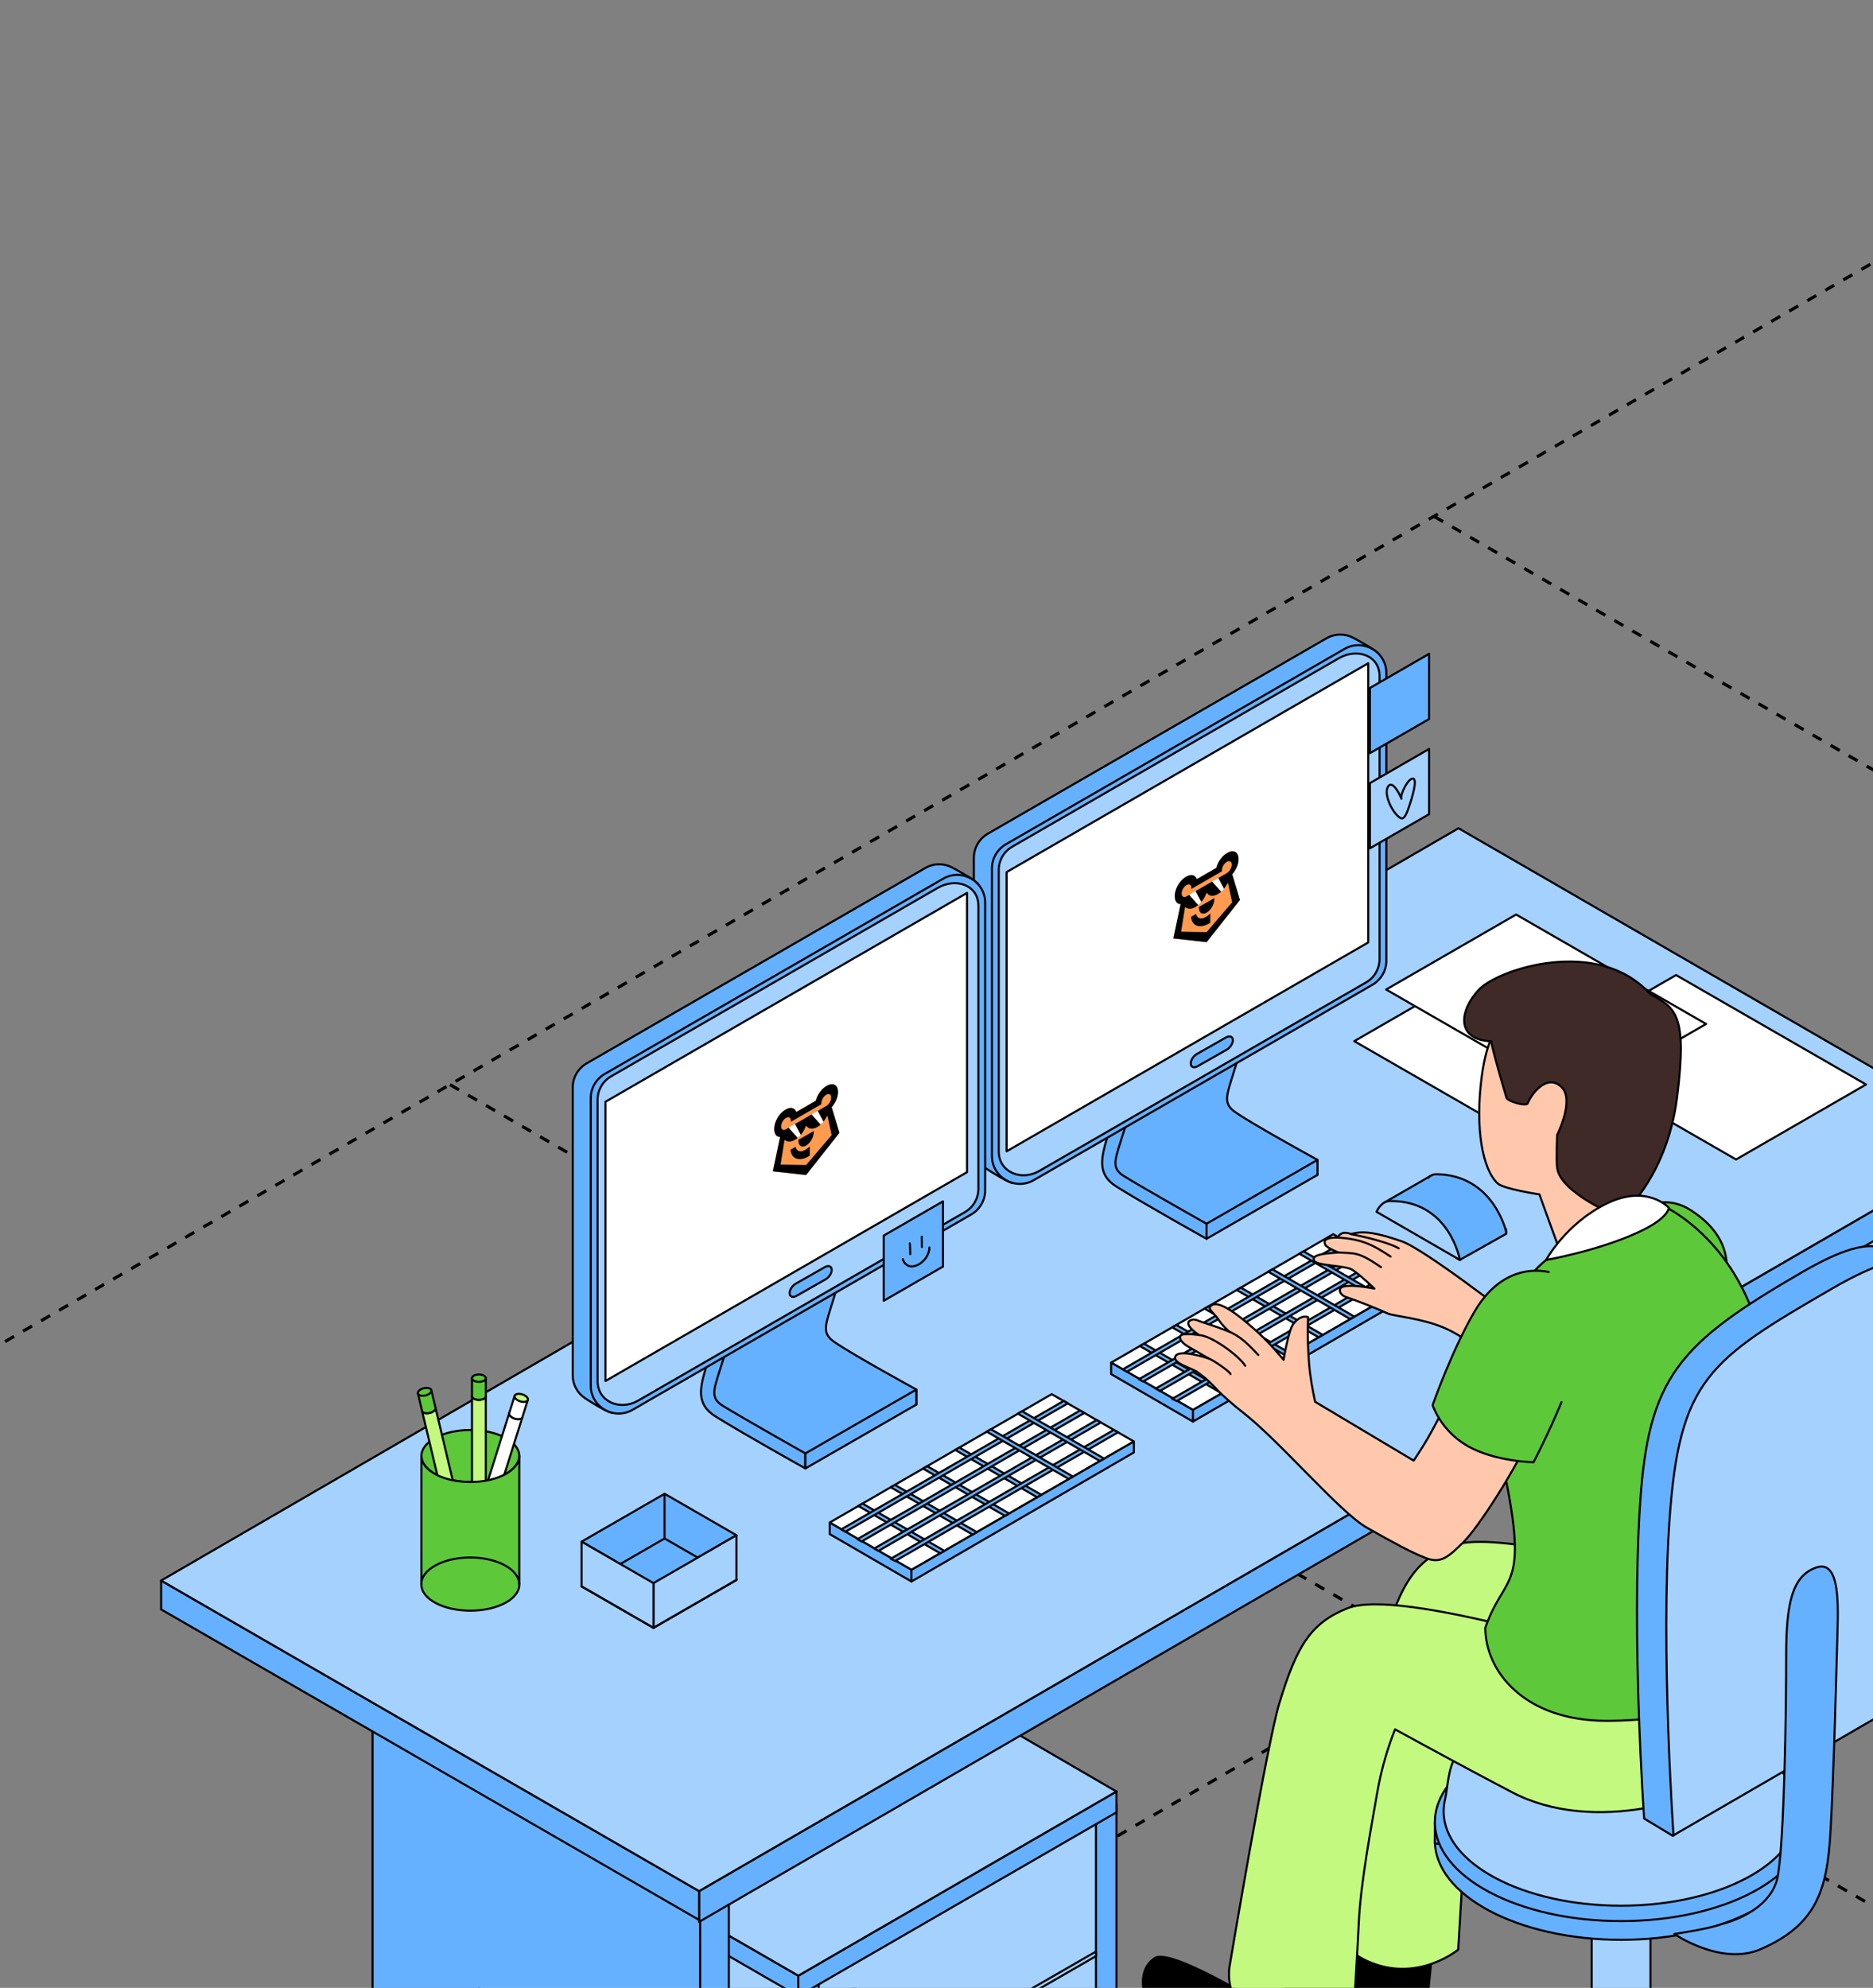 <?xml version="1.0" encoding="UTF-8"?> <svg xmlns="http://www.w3.org/2000/svg" width="360" height="382" viewBox="0 0 360 382" fill="none"><rect x="0" y="0" width="360" height="382" fill="#808080" stroke="none"/><g clip-path="url(#clip0_43_6708)"><path d="M-102.658 317.647L465.005 645.638" stroke="black" stroke-width="0.6" stroke-linejoin="round" stroke-dasharray="2 2"></path><path d="M86.492 208.442L653.803 535.836" stroke="black" stroke-width="0.6" stroke-linejoin="round" stroke-dasharray="2 2"></path><path d="M275.633 99.239L843.383 426.826" stroke="black" stroke-width="0.6" stroke-linejoin="round" stroke-dasharray="2 2"></path><path d="M275.427 535.839L843.069 208.42" stroke="black" stroke-width="0.6" stroke-linejoin="round" stroke-dasharray="2 2"></path><path d="M86.633 426.829L653.898 99.201" stroke="black" stroke-width="0.6" stroke-linejoin="round" stroke-dasharray="2 2"></path><path d="M-102.953 317.819L464.75 -10" stroke="black" stroke-width="0.6" stroke-linejoin="round" stroke-dasharray="2 2"></path><path d="M211.18 346.24V423.548L157.365 454.574L153.438 370.468L211.18 346.24Z" fill="#A5D1FF" stroke="black" stroke-width="0.4" stroke-miterlimit="10" stroke-linecap="round" stroke-linejoin="round"></path><path d="M153.444 456.842L92.094 421.389V346.24L153.444 381.635V456.842Z" fill="#A5D1FF" stroke="black" stroke-width="0.4" stroke-miterlimit="10" stroke-linecap="round" stroke-linejoin="round"></path><path d="M153.438 456.842L157.365 454.575V379.668L153.438 381.932V456.842Z" fill="#66B1FF" stroke="black" stroke-width="0.4" stroke-miterlimit="10" stroke-linecap="round" stroke-linejoin="round"></path><path d="M210.656 423.856L214.587 421.591V346.681L210.656 348.945V423.856Z" fill="#66B1FF" stroke="black" stroke-width="0.4" stroke-miterlimit="10" stroke-linecap="round" stroke-linejoin="round"></path><path d="M153.438 383.603L214.583 348.279V344.275L153.438 379.668V383.603Z" fill="#66B1FF" stroke="black" stroke-width="0.4" stroke-miterlimit="10" stroke-linecap="round" stroke-linejoin="round"></path><path d="M92.117 344.275L153.438 379.668V383.603L92.117 348.209V344.275Z" fill="#66B1FF" stroke="black" stroke-width="0.4" stroke-miterlimit="10" stroke-linecap="round" stroke-linejoin="round"></path><path d="M153.441 308.754L214.583 344.274L153.438 379.667L92.117 344.274L153.441 308.754Z" fill="#A5D1FF" stroke="black" stroke-width="0.4" stroke-miterlimit="10" stroke-linecap="round" stroke-linejoin="round"></path><path d="M210.658 375.023V375.901L157.375 406.638V405.684L210.658 375.023Z" fill="#A5D1FF" stroke="black" stroke-width="0.4" stroke-miterlimit="10" stroke-linecap="round" stroke-linejoin="round"></path><path d="M134.555 471.964L140.088 468.772V350.572L134.555 353.764V471.964Z" fill="#66B1FF" stroke="black" stroke-width="0.4" stroke-miterlimit="10" stroke-linecap="round" stroke-linejoin="round"></path><path d="M71.609 317.669L134.555 353.763V471.963L71.609 435.872V317.669Z" fill="#66B1FF" stroke="black" stroke-width="0.4" stroke-miterlimit="10" stroke-linecap="round" stroke-linejoin="round"></path><path d="M314.688 186.634L377.633 222.728V331.873L314.688 295.783V186.634Z" fill="#A5D1FF" stroke="black" stroke-width="0.4" stroke-miterlimit="10" stroke-linecap="round" stroke-linejoin="round"></path><path d="M134.367 369.32L383.689 224.82V218.918L134.367 363.415V369.32Z" fill="#66B1FF" stroke="black" stroke-width="0.4" stroke-miterlimit="10" stroke-linecap="round" stroke-linejoin="round"></path><path d="M134.369 363.415L30.969 303.734V309.276L134.369 368.957V363.415Z" fill="#66B1FF" stroke="black" stroke-width="0.4" stroke-miterlimit="10" stroke-linecap="round" stroke-linejoin="round"></path><path d="M383.691 218.918L280.33 159.165L30.969 303.734L134.369 363.415L383.691 218.918Z" fill="#A5D1FF" stroke="black" stroke-width="0.4" stroke-miterlimit="10" stroke-linecap="round" stroke-linejoin="round"></path><path d="M141.556 303.6L125.6 312.805L111.781 304.833L127.737 295.628L141.556 303.6Z" fill="#A5D1FF" stroke="black" stroke-width="0.4" stroke-miterlimit="10" stroke-linecap="round" stroke-linejoin="round"></path><path d="M141.556 295.028L125.6 304.231L111.781 296.259L127.737 287.056L141.556 295.028Z" fill="#66B1FF" stroke="black" stroke-width="0.4" stroke-miterlimit="10" stroke-linecap="round" stroke-linejoin="round"></path><path d="M141.556 303.617L125.6 312.819L111.781 304.849L127.737 295.646L141.556 303.617Z" fill="#66B1FF" stroke="black" stroke-width="0.4" stroke-miterlimit="10" stroke-linecap="round" stroke-linejoin="round"></path><path d="M141.55 295.027V303.6L125.594 312.805V304.23L141.55 295.027Z" fill="#A5D1FF" stroke="black" stroke-width="0.4" stroke-miterlimit="10" stroke-linecap="round" stroke-linejoin="round"></path><path d="M111.781 296.259L125.6 304.23V312.805L111.781 304.834V296.259Z" fill="#A5D1FF" stroke="black" stroke-width="0.4" stroke-miterlimit="10" stroke-linecap="round" stroke-linejoin="round"></path><path d="M296.811 221.108L321.789 206.697L285.278 185.668L260.297 200.079L296.811 221.108Z" fill="white" stroke="black" stroke-width="0.4" stroke-miterlimit="10" stroke-linecap="round" stroke-linejoin="round"></path><path d="M333.678 222.817L358.66 208.406L322.146 187.377L297.164 201.788L333.678 222.817Z" fill="white" stroke="black" stroke-width="0.4" stroke-miterlimit="10" stroke-linecap="round" stroke-linejoin="round"></path><path d="M302.936 211.184L327.917 196.774L291.403 175.744L266.422 190.155L302.936 211.184Z" fill="white" stroke="black" stroke-width="0.4" stroke-miterlimit="10" stroke-linecap="round" stroke-linejoin="round"></path><path d="M253.23 222.892C253.23 222.892 240.822 216.1 237.433 213.726C234.982 212.01 235.748 210.541 237.251 205.655C238.754 200.771 242.037 191.823 242.037 191.823L239.012 191.337C239.012 191.337 219.992 203.599 218.737 207.726C217.482 211.855 209.622 222.942 213.387 225.313C216.431 227.229 227.898 234.408 231.81 236.695C233.103 237.451 242.197 230.489 242.197 230.489L253.23 225.777V222.892Z" fill="#66B1FF" stroke="black" stroke-width="0.4" stroke-miterlimit="10" stroke-linecap="round" stroke-linejoin="round"></path><path d="M231.898 235.168C231.898 235.168 219.246 228.028 215.936 225.952C213.402 224.361 214.416 222.592 215.919 217.703C217.423 212.819 220.706 203.871 220.706 203.871L217.68 203.385C217.68 203.385 214.158 214.172 212.903 218.302C211.648 222.43 210.793 225.638 214.562 228.012C219.682 231.237 231.895 238.052 231.895 238.052V235.168H231.898Z" fill="#66B1FF" stroke="black" stroke-width="0.4" stroke-miterlimit="10" stroke-linecap="round" stroke-linejoin="round"></path><path d="M253.233 222.892L231.898 235.168V238.056L253.233 225.777V222.892Z" fill="#66B1FF" stroke="black" stroke-width="0.4" stroke-miterlimit="10" stroke-linecap="round" stroke-linejoin="round"></path><path d="M187.18 164.859V220.107C187.18 222.05 188.171 223.65 189.592 224.584C190.39 225.109 193.786 227.298 194.757 227.346C195.732 227.394 194.284 225.299 195.234 224.751L260.304 187.218C261.965 186.261 262.99 184.488 262.99 182.574V127.323C262.99 126.202 265.648 126.589 265.097 125.758C264.595 125.003 260.922 123 260.135 122.582C258.595 121.766 256.661 121.681 254.935 122.675L189.866 160.208C188.2 161.172 187.18 162.941 187.18 164.859Z" fill="#66B1FF" stroke="black" stroke-width="0.4" stroke-miterlimit="10" stroke-linecap="round" stroke-linejoin="round"></path><path d="M233.729 206.581L263.777 189.249C265.439 188.291 266.463 186.519 266.463 184.604V129.357C266.463 125.227 261.989 122.646 258.408 124.712L193.338 162.245C191.68 163.202 190.656 164.975 190.656 166.889V222.137C190.656 226.266 195.129 228.848 198.707 226.781L233.729 206.581Z" fill="#66B1FF" stroke="black" stroke-width="0.4" stroke-miterlimit="10" stroke-linecap="round" stroke-linejoin="round"></path><path d="M191.961 167.196V221.259C191.961 225.246 196.282 227.023 199.737 225.029L262.571 188.787C264.176 187.862 265.16 186.152 265.16 184.301V129.931C265.16 125.943 260.843 124.471 257.384 126.465L194.554 162.707C192.948 163.635 191.961 165.344 191.961 167.196Z" fill="#A5D1FF" stroke="black" stroke-width="0.4" stroke-miterlimit="10" stroke-linecap="round" stroke-linejoin="round"></path><path d="M235.79 201.709L230.177 204.901C229.497 205.287 228.909 205.076 228.869 204.432C228.829 203.785 229.355 202.94 230.035 202.554L235.648 199.362C236.328 198.976 236.92 199.187 236.959 199.831C236.996 200.478 236.471 201.323 235.79 201.709Z" fill="#66B1FF" stroke="black" stroke-width="0.4" stroke-miterlimit="10" stroke-linecap="round" stroke-linejoin="round"></path><path d="M262.977 127.455V181.111L193.477 221.245V167.588L262.977 127.455Z" fill="white" stroke="black" stroke-width="0.4" stroke-miterlimit="10" stroke-linecap="round" stroke-linejoin="round"></path><path d="M226.921 173.732L225.526 180.342L231.921 181.055L238.328 172.949L236.84 168.009C237.276 167.524 237.629 166.921 237.842 166.301C238.055 165.681 238.114 165.081 238.011 164.599C237.907 164.118 237.646 163.784 237.271 163.653C236.896 163.522 236.43 163.601 235.949 163.879L235.759 163.989C235.259 164.283 234.777 164.771 234.399 165.365C234.112 165.808 233.899 166.297 233.788 166.774L230.031 168.941C229.812 168.302 229.217 168.004 228.515 168.233C228.377 168.275 228.237 168.334 228.095 168.409L227.904 168.52C227.344 168.842 226.807 169.409 226.411 170.094C226.016 170.779 225.793 171.527 225.793 172.173C225.793 173.152 226.2 173.761 226.921 173.732Z" fill="#FF9B50"></path><path d="M234.168 168.731L232.968 169.413L234.712 171.361C234.903 171.182 235.088 170.987 235.266 170.779L234.168 168.731Z" fill="white"></path><path d="M229.792 171.243L228.55 171.969L230.302 173.916C230.51 173.737 230.712 173.539 230.906 173.323L229.792 171.243Z" fill="white"></path><path d="M232.625 175.553L232.625 177.324C231.79 177.862 230.937 178.095 230.27 177.948C229.494 177.787 229.027 177.182 228.91 176.201L229.901 175.629C230.222 176.916 231.443 176.701 232.625 175.553Z" fill="black"></path><path d="M231.999 175.329C231.974 175.343 231.948 175.36 231.924 175.374C231.9 175.388 231.874 175.403 231.847 175.416C231.171 175.767 230.442 175.591 230.442 174.375L230.442 174.292L233.406 172.583L233.406 172.666C233.406 173.881 232.679 174.897 232.002 175.327L231.999 175.329Z" fill="black"></path><path d="M234.711 171.362C234.547 171.506 234.379 171.633 234.21 171.74L234.205 171.743C234.163 171.77 234.122 171.794 234.083 171.817C234.043 171.84 234.002 171.863 233.962 171.883L233.958 171.885C233.104 172.329 232.375 172.216 231.984 171.604L231.86 171.676C231.66 172.226 231.359 172.761 230.991 173.222L230.909 173.324L229.795 171.243L232.967 169.414L234.711 171.362Z" fill="black"></path><path d="M226.921 173.732C226.2 173.761 225.793 173.152 225.793 172.173C225.793 171.527 226.016 170.779 226.412 170.094C226.808 169.409 227.345 168.842 227.905 168.519L228.095 168.409C228.237 168.334 228.378 168.275 228.516 168.232C229.219 168.003 229.813 168.302 230.032 168.94L233.789 166.773C233.901 166.296 234.113 165.807 234.4 165.365C234.778 164.77 235.259 164.283 235.759 163.989L235.949 163.879C236.43 163.601 236.897 163.52 237.272 163.651C237.648 163.782 237.909 164.116 238.013 164.598C238.116 165.08 238.057 165.681 237.844 166.302C237.63 166.922 237.276 167.525 236.84 168.01L238.328 172.949L231.922 181.055L225.526 180.342L226.921 173.732ZM231.92 179.13L236.831 173.386L236.029 169.693L235.928 169.751C235.763 170.082 235.563 170.398 235.338 170.684L235.264 170.779L234.167 168.731L235.798 167.79C236.048 167.646 236.288 167.393 236.465 167.087C236.642 166.78 236.742 166.446 236.742 166.157C236.742 165.869 236.642 165.649 236.465 165.547C236.288 165.445 236.048 165.469 235.798 165.613C235.78 165.624 235.761 165.636 235.744 165.647C235.577 165.752 235.414 165.907 235.274 166.095C235.134 166.283 235.023 166.497 234.952 166.714C234.89 166.896 234.858 167.075 234.859 167.238C234.858 167.286 234.861 167.332 234.867 167.376L234.867 167.435L228.977 170.833C228.989 170.759 228.995 170.688 228.994 170.62C228.994 170.377 228.922 170.182 228.791 170.067C228.659 169.952 228.475 169.923 228.27 169.987C228.132 170.028 227.989 170.109 227.85 170.224C227.712 170.339 227.582 170.485 227.472 170.65C227.361 170.816 227.271 170.997 227.21 171.179C227.149 171.362 227.118 171.542 227.119 171.704C227.119 171.993 227.217 172.213 227.393 172.317C227.568 172.42 227.807 172.399 228.057 172.257L228.554 171.97L230.306 173.917C230.168 174.032 230.029 174.135 229.888 174.224L229.884 174.226C229.842 174.253 229.801 174.277 229.763 174.299C229.724 174.322 229.683 174.345 229.638 174.368C228.92 174.741 228.277 174.72 227.863 174.325L227.763 174.383L227.013 179.048L231.92 179.13Z" fill="black"></path><path d="M176.128 267.029C176.128 267.029 163.721 260.236 160.331 257.862C157.879 256.146 158.646 254.678 160.149 249.792C161.652 244.907 164.936 235.959 164.936 235.959L161.91 235.474C161.91 235.474 142.891 247.736 141.635 251.862C140.38 255.991 132.52 267.079 136.286 269.449C139.329 271.365 150.796 278.545 154.707 280.832C156.002 281.588 165.095 274.626 165.095 274.626L176.128 269.914V267.029Z" fill="#66B1FF" stroke="black" stroke-width="0.4" stroke-miterlimit="10" stroke-linecap="round" stroke-linejoin="round"></path><path d="M154.797 279.304C154.797 279.304 142.145 272.165 138.834 270.089C136.301 268.498 137.315 266.729 138.818 261.84C140.321 256.955 143.605 248.007 143.605 248.007L140.578 247.522C140.578 247.522 137.057 258.308 135.802 262.438C134.547 266.567 133.691 269.775 137.46 272.149C142.58 275.374 154.794 282.189 154.794 282.189V279.304H154.797Z" fill="#66B1FF" stroke="black" stroke-width="0.4" stroke-miterlimit="10" stroke-linecap="round" stroke-linejoin="round"></path><path d="M176.131 267.028L154.797 279.304V282.192L176.131 269.913V267.028Z" fill="#66B1FF" stroke="black" stroke-width="0.4" stroke-miterlimit="10" stroke-linecap="round" stroke-linejoin="round"></path><path d="M110.078 208.995V264.243C110.078 266.186 111.068 267.786 112.49 268.721C113.288 269.246 116.684 271.434 117.655 271.482C118.63 271.531 117.182 269.436 118.132 268.887L183.202 231.354C184.864 230.397 185.888 228.625 185.888 226.71V171.459C185.888 170.338 188.547 170.725 187.995 169.894C187.494 169.139 183.82 167.136 183.033 166.719C181.493 165.902 179.56 165.817 177.834 166.812L112.764 204.345C111.099 205.308 110.078 207.077 110.078 208.995Z" fill="#66B1FF" stroke="black" stroke-width="0.4" stroke-miterlimit="10" stroke-linecap="round" stroke-linejoin="round"></path><path d="M113.547 211.026V266.274C113.547 270.403 118.02 272.984 121.598 270.918L186.668 233.385C188.329 232.427 189.353 230.655 189.353 228.741V173.493C189.353 169.364 184.881 166.783 181.3 168.849L116.23 206.382C114.571 207.339 113.547 209.112 113.547 211.026Z" fill="#66B1FF" stroke="black" stroke-width="0.4" stroke-miterlimit="10" stroke-linecap="round" stroke-linejoin="round"></path><path d="M114.859 211.333V265.396C114.859 269.383 119.18 271.159 122.636 269.165L185.469 232.922C187.075 231.999 188.059 230.289 188.059 228.437V174.067C188.059 170.08 183.741 168.608 180.283 170.601L117.453 206.843C115.847 207.771 114.859 209.481 114.859 211.333Z" fill="#A5D1FF" stroke="black" stroke-width="0.4" stroke-miterlimit="10" stroke-linecap="round" stroke-linejoin="round"></path><path d="M158.689 245.845L153.076 249.037C152.395 249.423 151.807 249.213 151.768 248.568C151.728 247.922 152.253 247.076 152.933 246.691L158.546 243.499C159.227 243.112 159.818 243.323 159.858 243.967C159.895 244.614 159.369 245.459 158.689 245.845Z" fill="#66B1FF" stroke="black" stroke-width="0.4" stroke-miterlimit="10" stroke-linecap="round" stroke-linejoin="round"></path><path d="M185.874 171.591V225.249L116.375 265.382V211.725L185.874 171.591Z" fill="white" stroke="black" stroke-width="0.4" stroke-miterlimit="10" stroke-linecap="round" stroke-linejoin="round"></path><path d="M149.936 218.484L148.541 225.094L154.936 225.808L161.344 217.701L159.856 212.762C160.292 212.276 160.645 211.674 160.858 211.054C161.071 210.434 161.13 209.833 161.026 209.351C160.922 208.87 160.661 208.536 160.287 208.405C159.912 208.274 159.446 208.353 158.965 208.631L158.774 208.741C158.275 209.035 157.793 209.523 157.414 210.117C157.127 210.56 156.915 211.049 156.803 211.526L153.047 213.693C152.827 213.054 152.233 212.756 151.53 212.985C151.393 213.028 151.252 213.087 151.111 213.162L150.92 213.272C150.36 213.595 149.823 214.161 149.427 214.846C149.031 215.532 148.809 216.279 148.809 216.926C148.809 217.904 149.215 218.513 149.936 218.484Z" fill="#FF9B50"></path><path d="M157.176 213.483L155.976 214.165L157.72 216.113C157.911 215.934 158.096 215.74 158.273 215.531L157.176 213.483Z" fill="white"></path><path d="M152.808 215.995L151.566 216.721L153.317 218.668C153.525 218.49 153.728 218.291 153.922 218.075L152.808 215.995Z" fill="white"></path><path d="M155.641 220.305L155.641 222.076C154.805 222.615 153.953 222.847 153.286 222.7C152.51 222.539 152.043 221.934 151.926 220.953L152.917 220.381C153.238 221.669 154.458 221.453 155.641 220.305Z" fill="black"></path><path d="M155.015 220.081C154.989 220.095 154.964 220.112 154.94 220.126C154.916 220.14 154.89 220.155 154.863 220.168C154.186 220.519 153.458 220.343 153.458 219.127L153.458 219.044L156.422 217.334L156.422 217.418C156.422 218.633 155.694 219.649 155.018 220.079L155.015 220.081Z" fill="black"></path><path d="M157.727 216.115C157.563 216.259 157.395 216.385 157.225 216.493L157.22 216.495C157.179 216.522 157.138 216.547 157.098 216.569C157.059 216.592 157.018 216.616 156.977 216.636L156.974 216.638C156.12 217.082 155.39 216.969 155 216.356L154.876 216.428C154.676 216.978 154.375 217.513 154.006 217.974L153.924 218.076L152.811 215.996L155.983 214.166L157.727 216.115Z" fill="black"></path><path d="M149.936 218.484C149.215 218.513 148.809 217.904 148.809 216.925C148.809 216.279 149.031 215.531 149.427 214.846C149.823 214.161 150.36 213.595 150.92 213.272L151.111 213.161C151.253 213.086 151.394 213.027 151.532 212.985C152.234 212.755 152.828 213.054 153.048 213.692L156.804 211.525C156.916 211.048 157.128 210.559 157.416 210.117C157.794 209.522 158.275 209.035 158.774 208.741L158.965 208.631C159.446 208.353 159.913 208.273 160.288 208.403C160.663 208.534 160.924 208.868 161.028 209.35C161.132 209.832 161.073 210.433 160.859 211.054C160.646 211.674 160.292 212.277 159.856 212.763L161.344 217.701L154.937 225.807L148.542 225.094L149.936 218.484ZM154.936 223.882L159.847 218.138L159.045 214.445L158.944 214.504C158.778 214.834 158.579 215.15 158.354 215.436L158.28 215.531L157.182 213.484L158.814 212.543C159.064 212.398 159.304 212.145 159.481 211.839C159.658 211.533 159.757 211.198 159.757 210.91C159.757 210.621 159.658 210.401 159.481 210.299C159.304 210.197 159.064 210.221 158.814 210.365C158.795 210.376 158.777 210.388 158.76 210.4C158.592 210.504 158.43 210.659 158.29 210.847C158.15 211.035 158.038 211.249 157.967 211.466C157.906 211.648 157.874 211.827 157.874 211.99C157.874 212.038 157.877 212.084 157.883 212.128L157.883 212.187L151.993 215.585C152.005 215.512 152.01 215.44 152.01 215.373C152.01 215.129 151.938 214.934 151.806 214.819C151.675 214.704 151.491 214.676 151.285 214.739C151.148 214.78 151.004 214.861 150.866 214.976C150.728 215.091 150.598 215.237 150.487 215.402C150.376 215.568 150.287 215.749 150.226 215.932C150.165 216.114 150.134 216.294 150.135 216.456C150.134 216.745 150.233 216.965 150.408 217.069C150.584 217.172 150.823 217.151 151.073 217.009L151.57 216.723L153.321 218.669C153.184 218.784 153.044 218.887 152.904 218.976L152.899 218.978C152.858 219.006 152.817 219.029 152.778 219.052C152.74 219.074 152.698 219.098 152.654 219.12C151.936 219.493 151.293 219.472 150.878 219.077L150.778 219.135L150.029 223.8L154.936 223.882Z" fill="black"></path><path d="M181.247 243.396L169.859 249.965V237.438L181.247 230.866V243.396Z" fill="#66B1FF" stroke="black" stroke-width="0.4" stroke-miterlimit="10" stroke-linecap="round" stroke-linejoin="round"></path><path d="M274.684 138.172L263.297 144.74V132.214L274.684 125.642V138.172Z" fill="#66B1FF" stroke="black" stroke-width="0.4" stroke-miterlimit="10" stroke-linecap="round" stroke-linejoin="round"></path><path d="M274.684 156.453L263.297 163.021V150.495L274.684 143.923V156.453Z" fill="#A5D1FF" stroke="black" stroke-width="0.4" stroke-miterlimit="10" stroke-linecap="round" stroke-linejoin="round"></path><path d="M213.57 261.855L256.242 237.178L272.039 246.275L229.292 270.948L213.57 261.855Z" fill="white" stroke="black" stroke-width="0.4" stroke-miterlimit="10" stroke-linecap="round" stroke-linejoin="round"></path><path d="M229.292 273.184L213.57 264.067V261.856L229.292 270.949V273.184Z" fill="#66B1FF" stroke="black" stroke-width="0.4" stroke-miterlimit="10" stroke-linecap="round" stroke-linejoin="round"></path><path d="M229.289 270.948V273.183L272.037 248.378V246.275L229.289 270.948Z" fill="#66B1FF" stroke="black" stroke-width="0.4" stroke-miterlimit="10" stroke-linecap="round" stroke-linejoin="round"></path><path d="M234.827 267.757L235.629 267.298L219.888 258.212L219.078 258.667L234.827 267.757Z" fill="#66B1FF" stroke="black" stroke-width="0.4" stroke-miterlimit="10" stroke-linecap="round" stroke-linejoin="round"></path><path d="M241.052 264.165L241.852 263.703L226.111 254.616L225.305 255.072L241.052 264.165Z" fill="#66B1FF" stroke="black" stroke-width="0.4" stroke-miterlimit="10" stroke-linecap="round" stroke-linejoin="round"></path><path d="M247.263 260.57L248.063 260.108L232.321 251.021L231.516 251.477L247.263 260.57Z" fill="#66B1FF" stroke="black" stroke-width="0.4" stroke-miterlimit="10" stroke-linecap="round" stroke-linejoin="round"></path><path d="M253.435 256.985L254.238 256.523L238.497 247.436L237.688 247.892L253.435 256.985Z" fill="#66B1FF" stroke="black" stroke-width="0.4" stroke-miterlimit="10" stroke-linecap="round" stroke-linejoin="round"></path><path d="M216.612 263.61L215.812 263.151L258.551 238.478L259.36 238.934L216.612 263.61Z" fill="#66B1FF" stroke="black" stroke-width="0.4" stroke-miterlimit="10" stroke-linecap="round" stroke-linejoin="round"></path><path d="M219.711 265.492L218.922 265.039L261.709 240.324L262.518 240.792L219.711 265.492Z" fill="#66B1FF" stroke="black" stroke-width="0.4" stroke-miterlimit="10" stroke-linecap="round" stroke-linejoin="round"></path><path d="M222.952 267.294L222.148 266.835L264.883 242.156L265.699 242.618L222.952 267.294Z" fill="#66B1FF" stroke="black" stroke-width="0.4" stroke-miterlimit="10" stroke-linecap="round" stroke-linejoin="round"></path><path d="M226.17 269.238L225.305 268.816L268.185 244.053L268.984 244.516L226.17 269.238Z" fill="#66B1FF" stroke="black" stroke-width="0.4" stroke-miterlimit="10" stroke-linecap="round" stroke-linejoin="round"></path><path d="M259.498 253.468L260.301 253.005L244.559 243.918L243.75 244.378L259.498 253.468Z" fill="#66B1FF" stroke="black" stroke-width="0.4" stroke-miterlimit="10" stroke-linecap="round" stroke-linejoin="round"></path><path d="M265.493 250.015L266.292 249.552L250.551 240.465L249.742 240.924L265.493 250.015Z" fill="#66B1FF" stroke="black" stroke-width="0.4" stroke-miterlimit="10" stroke-linecap="round" stroke-linejoin="round"></path><path d="M159.469 292.588L202.141 267.912L217.938 277.009L175.19 301.682L159.469 292.588Z" fill="white" stroke="black" stroke-width="0.4" stroke-miterlimit="10" stroke-linecap="round" stroke-linejoin="round"></path><path d="M175.19 303.917L159.469 294.802V292.59L175.19 301.683V303.917Z" fill="#66B1FF" stroke="black" stroke-width="0.4" stroke-miterlimit="10" stroke-linecap="round" stroke-linejoin="round"></path><path d="M175.188 301.683V303.917L217.935 279.113V277.01L175.188 301.683Z" fill="#66B1FF" stroke="black" stroke-width="0.4" stroke-miterlimit="10" stroke-linecap="round" stroke-linejoin="round"></path><path d="M180.724 298.491L181.527 298.032L165.786 288.945L164.977 289.401L180.724 298.491Z" fill="#66B1FF" stroke="black" stroke-width="0.4" stroke-miterlimit="10" stroke-linecap="round" stroke-linejoin="round"></path><path d="M186.951 294.9L187.751 294.437L172.009 285.35L171.203 285.806L186.951 294.9Z" fill="#66B1FF" stroke="black" stroke-width="0.4" stroke-miterlimit="10" stroke-linecap="round" stroke-linejoin="round"></path><path d="M193.162 291.304L193.962 290.843L178.22 281.756L177.414 282.211L193.162 291.304Z" fill="#66B1FF" stroke="black" stroke-width="0.4" stroke-miterlimit="10" stroke-linecap="round" stroke-linejoin="round"></path><path d="M199.334 287.719L200.136 287.257L184.395 278.17L183.586 278.625L199.334 287.719Z" fill="#66B1FF" stroke="black" stroke-width="0.4" stroke-miterlimit="10" stroke-linecap="round" stroke-linejoin="round"></path><path d="M162.511 294.345L161.711 293.886L204.449 269.214L205.259 269.669L162.511 294.345Z" fill="#66B1FF" stroke="black" stroke-width="0.4" stroke-miterlimit="10" stroke-linecap="round" stroke-linejoin="round"></path><path d="M165.602 296.226L164.812 295.773L207.599 271.057L208.409 271.526L165.602 296.226Z" fill="#66B1FF" stroke="black" stroke-width="0.4" stroke-miterlimit="10" stroke-linecap="round" stroke-linejoin="round"></path><path d="M168.85 298.028L168.047 297.57L210.782 272.89L211.598 273.351L168.85 298.028Z" fill="#66B1FF" stroke="black" stroke-width="0.4" stroke-miterlimit="10" stroke-linecap="round" stroke-linejoin="round"></path><path d="M172.068 299.973L171.203 299.55L214.083 274.788L214.883 275.25L172.068 299.973Z" fill="#66B1FF" stroke="black" stroke-width="0.4" stroke-miterlimit="10" stroke-linecap="round" stroke-linejoin="round"></path><path d="M205.397 284.201L206.2 283.739L190.459 274.652L189.648 275.11L205.397 284.201Z" fill="#66B1FF" stroke="black" stroke-width="0.4" stroke-miterlimit="10" stroke-linecap="round" stroke-linejoin="round"></path><path d="M211.392 280.749L212.191 280.287L196.45 271.2L195.641 271.659L211.392 280.749Z" fill="#66B1FF" stroke="black" stroke-width="0.4" stroke-miterlimit="10" stroke-linecap="round" stroke-linejoin="round"></path><path d="M289.466 236.202L289.485 237.102L280.557 242.13L265.648 232.158L266.088 231.083L274.944 225.986L289.466 236.202Z" fill="#66B1FF" stroke="black" stroke-width="0.4" stroke-miterlimit="10" stroke-linecap="round" stroke-linejoin="round"></path><path d="M274.484 226.34C274.889 225.953 275.422 225.637 276.086 225.645C287.176 225.793 289.537 236.87 289.537 236.87" fill="#66B1FF"></path><path d="M274.484 226.34C274.889 225.953 275.422 225.637 276.086 225.645C287.176 225.793 289.537 236.87 289.537 236.87" stroke="black" stroke-width="0.4" stroke-miterlimit="10" stroke-linecap="round" stroke-linejoin="round"></path><path d="M280.607 242.129L264.578 232.873C264.578 232.873 265.423 230.83 267.122 230.804C278.595 230.633 280.607 242.129 280.607 242.129Z" fill="#A5D1FF" stroke="black" stroke-width="0.4" stroke-miterlimit="10" stroke-linecap="round" stroke-linejoin="round"></path><path d="M275.186 376.076L273.829 389.412C273.829 389.412 267.528 396.149 258.794 390.266C253.588 386.761 244.453 381.305 241.546 375.347C238.642 369.39 239.554 365.831 242.092 364.247C244.628 362.662 257.462 370.135 257.462 370.135L275.186 376.076Z" fill="black" stroke="black" stroke-width="0.4" stroke-miterlimit="10" stroke-linecap="round" stroke-linejoin="round"></path><path d="M256.471 365.528C256.471 365.528 263.584 323.183 265.982 315.291C269.315 304.322 271.988 299.889 279.067 297.055C283.243 295.38 292.919 296.715 302.919 298.876C304.187 307.864 302.975 318.007 298.138 325.711C294.746 323.879 291.386 322.054 288.231 320.321C286.863 323.724 285.638 327.722 284.825 332.339C283.619 339.192 281.618 349.942 281.278 357.045C280.934 364.145 280.273 374.655 280.273 374.655C280.273 374.655 272.883 380.831 263.637 377.216C254.525 373.655 256.471 365.528 256.471 365.528Z" fill="#C3F97F" stroke="black" stroke-width="0.4" stroke-miterlimit="10" stroke-linecap="round" stroke-linejoin="round"></path><path d="M311.578 409.058C308.466 409.058 305.922 406.517 305.922 403.408V351.252C305.922 348.143 308.469 345.602 311.578 345.602C314.69 345.602 317.234 348.143 317.234 351.252V403.408C317.234 406.517 314.69 409.058 311.578 409.058Z" fill="#A5D1FF" stroke="black" stroke-width="0.4" stroke-miterlimit="10" stroke-linecap="round" stroke-linejoin="round"></path><path d="M347.363 353.75C347.363 364.253 331.342 372.769 311.577 372.769C291.811 372.769 275.789 364.253 275.789 353.75C275.789 343.247 291.811 334.731 311.577 334.731C331.338 334.731 347.363 343.247 347.363 353.75Z" fill="#66B1FF" stroke="black" stroke-width="0.4" stroke-miterlimit="10" stroke-linecap="round" stroke-linejoin="round"></path><path d="M275.789 350.163H347.363V354.302H275.789V350.163Z" fill="#66B1FF" stroke="black" stroke-width="0.4" stroke-miterlimit="10" stroke-linecap="round" stroke-linejoin="round"></path><path d="M275.789 350.163C275.789 339.659 291.811 331.144 311.577 331.144C331.341 331.144 347.363 339.659 347.363 350.163C347.363 360.667 331.341 369.181 311.577 369.181C291.811 369.181 275.789 360.667 275.789 350.163Z" fill="#66B1FF" stroke="black" stroke-width="0.4" stroke-miterlimit="10" stroke-linecap="round" stroke-linejoin="round"></path><path d="M277.477 348.1C277.477 347.326 277.569 346.562 277.746 345.814C278.205 343.874 278.358 339.312 279.878 337.613C285.351 331.493 297.974 329.979 311.573 329.979C330.404 329.979 345.669 338.092 345.669 348.1C345.669 358.108 330.404 366.221 311.573 366.221C292.743 366.221 277.477 358.108 277.477 348.1Z" fill="#A5D1FF" stroke="black" stroke-width="0.4" stroke-miterlimit="10" stroke-linecap="round" stroke-linejoin="round"></path><path d="M255.109 388.082L253.755 401.417C253.755 401.417 247.455 408.15 238.72 402.271C233.514 398.766 224.379 393.31 221.476 387.352C218.572 381.394 219.484 377.836 222.02 376.252C224.558 374.667 237.392 382.14 237.392 382.14L255.109 388.082Z" fill="black" stroke="black" stroke-width="0.4" stroke-miterlimit="10" stroke-linecap="round" stroke-linejoin="round"></path><path d="M236.386 377.533C236.386 377.533 243.499 335.187 245.897 327.296C249.23 316.327 251.903 311.894 258.982 309.059C269.22 304.96 312.539 318.912 312.539 318.912L340.814 316.828C340.814 316.828 345.357 333.197 336.404 339.664C327.452 346.13 306.1 352.52 290.67 344.439C283.303 340.584 275.243 336.217 268.143 332.329C266.776 335.736 265.549 339.729 264.737 344.344C263.534 351.196 261.533 361.947 261.189 369.05C260.846 376.149 260.185 386.659 260.185 386.659C260.185 386.659 252.795 392.835 243.548 389.22C234.437 385.659 236.386 377.533 236.386 377.533Z" fill="#C3F97F" stroke="black" stroke-width="0.4" stroke-miterlimit="10" stroke-linecap="round" stroke-linejoin="round"></path><path d="M269.407 238.541C264.924 236.986 262.063 236.405 259.698 237.158C257.61 236.329 257.112 237.841 257.112 237.841C257.112 237.841 253.884 237.606 254.732 239.214C255.079 239.868 257.297 240.693 257.297 240.693C257.297 240.693 255.129 240.799 253.884 241.066C252.612 241.337 252.262 241.772 252.631 242.327C253.233 243.232 258.212 243.185 259.695 243.901C260.851 244.459 264.165 247.628 264.165 247.628C264.165 247.628 258.297 246.433 257.604 247.628C257.376 248.021 257.604 248.909 258.806 249.291C260.841 249.939 265.122 251.655 266.754 252.421C267.756 252.889 273.339 253.332 277.607 255.18C282.205 257.173 285.475 260.57 285.475 260.57L291.042 253.47C291.049 253.467 273.889 240.095 269.407 238.541Z" fill="#FFC8AD" stroke="black" stroke-width="0.4" stroke-miterlimit="10" stroke-linecap="round" stroke-linejoin="round"></path><path d="M295.669 193.13C300.637 189.683 310.194 190.76 314.34 199.51C316.636 204.355 313.392 217.38 312.88 226.53C312.467 233.907 318.833 239.146 318.833 239.146C318.833 239.146 314.941 238.168 308.609 240.775C302.276 243.384 301.638 245.417 301.638 245.417L295.877 229.524C295.877 229.524 289.058 228.51 287.862 227.417C284.988 224.787 283.469 216.961 284.8 206.864C286.782 191.839 293.838 194.397 295.669 193.13Z" fill="#FFC8AD" stroke="black" stroke-width="0.4" stroke-miterlimit="10" stroke-linecap="round" stroke-linejoin="round"></path><path d="M317.117 190.964C321.815 193.681 324.408 194.411 322.347 210.835C320.364 226.632 311.254 233.887 311.254 233.887C311.254 233.887 299.899 229.355 299.288 224.405C299.097 222.843 299.288 218.113 299.288 218.113C299.288 218.113 302.75 211.271 300.068 208.831C297.21 206.233 294.29 210.363 293.622 212.033C293.361 212.683 289.479 211.611 289.523 210.839C288.77 208.32 287.045 202.461 286.612 200.104C279.642 199.82 280.557 194.021 284.303 190.129C288.049 186.234 307.088 179.943 317.117 190.964Z" fill="#3F2A28" stroke="black" stroke-width="0.4" stroke-miterlimit="10" stroke-linecap="round" stroke-linejoin="round"></path><path d="M310.672 235.979C310.672 235.979 317.421 227.724 324.977 232.562C335.71 239.438 330.741 248.363 330.741 248.363L310.672 235.979Z" fill="#5DC83A" stroke="black" stroke-width="0.4" stroke-miterlimit="10" stroke-linecap="round" stroke-linejoin="round"></path><path d="M339.692 264.208C336.792 238.478 318.83 231.309 318.83 231.309C318.83 231.309 298.256 238.614 294.229 245.242C289.571 252.909 287.094 273.047 289.095 282.606C293.988 305.995 289.181 302.127 285.484 312.808C285.484 321.182 293.01 330.684 308.765 330.684C324.519 330.684 338.301 326.047 338.301 317.673C338.744 297.007 340.611 272.36 339.692 264.208Z" fill="#5DC83A" stroke="black" stroke-width="0.4" stroke-miterlimit="10" stroke-linecap="round" stroke-linejoin="round"></path><path d="M282.924 261.563C282.924 261.563 278.461 268.706 275.686 274.103C274.114 277.162 271.716 280.685 271.716 280.685L252.776 269.382C252.304 267.247 251.805 264.57 251.6 261.93C251.181 256.549 251.425 253.12 251.425 253.12C251.425 253.12 250.15 252.443 248.598 254.393C247.655 255.572 246.71 261.315 246.71 261.315C246.71 261.315 244.27 258.305 241.647 255.922C237.15 251.839 233.579 249.479 232.556 251.186C232.271 251.661 233.642 252.69 234.178 253.555C234.864 254.671 236.298 255.922 236.298 255.922C236.298 255.922 233.556 254.823 231.303 254.156C230.454 253.905 229.718 253.387 228.965 253.661C227.054 254.354 230.467 256.553 230.467 256.553C230.467 256.553 227.814 256.163 227.058 256.553C226.543 256.82 226.751 257.843 228.363 258.774C229.539 259.454 232.373 261.088 232.373 261.088C232.373 261.088 226.506 259.057 225.905 260.698C225.403 262.062 229.192 262.887 230.315 263.797C231.211 264.524 231.643 264.616 234.184 267.326C234.832 268.016 237.352 270.247 238.591 271.191C245.772 276.66 257.481 290.623 262.75 293.594C268.019 296.564 271.134 298.267 273.985 299.386C276.836 300.505 278.227 299.433 281.477 296.145C284.725 292.854 293.542 278.783 294.702 274.112C295.848 269.435 282.924 261.563 282.924 261.563Z" fill="#FFC8AD" stroke="black" stroke-width="0.4" stroke-miterlimit="10" stroke-linecap="round" stroke-linejoin="round"></path><path d="M297.672 244.44C293.549 243.591 287.702 244.621 283.315 252.21C278.927 259.798 275.359 270.02 275.359 270.02C275.359 270.02 276.879 274.925 282.135 277.909C287.391 280.89 294.758 280.995 294.758 280.995C294.758 280.995 297.696 275.372 300.13 269.444" fill="#5DC83A"></path><path d="M297.672 244.44C293.549 243.591 287.702 244.621 283.315 252.21C278.927 259.798 275.359 270.02 275.359 270.02C275.359 270.02 276.879 274.925 282.135 277.909C287.391 280.89 294.758 280.995 294.758 280.995C294.758 280.995 297.696 275.372 300.13 269.444" stroke="black" stroke-width="0.4" stroke-miterlimit="10" stroke-linecap="round" stroke-linejoin="round"></path><path d="M297.164 242.129C297.164 242.129 300.94 235.158 308.76 231.309C316.58 227.46 320.742 232.081 320.742 232.081C320.742 232.081 320.867 234.058 314.825 236.834C306.999 240.426 297.164 242.129 297.164 242.129Z" fill="white" stroke="black" stroke-width="0.4" stroke-miterlimit="10" stroke-linecap="round" stroke-linejoin="round"></path><path d="M316.009 349.46L321.527 352.796L362.298 322.624C362.298 322.624 366.61 290.993 365.288 273.579C364.421 262.155 372.299 249.503 370.039 243.316C369.586 242.077 363.681 241.075 362.769 240.418C360.123 238.513 355.259 239.325 346.531 244.38C322.692 258.188 316.816 264.528 315.223 289.082C313.552 314.874 316.009 349.46 316.009 349.46Z" fill="#66B1FF" stroke="black" stroke-width="0.4" stroke-miterlimit="10" stroke-linecap="round" stroke-linejoin="round"></path><path d="M321.658 352.681L367.947 325.846C367.947 325.846 369.066 294.165 370.937 276.8C373.659 251.52 378.921 232.114 352.179 247.602C328.341 261.409 322.751 265.129 320.871 292.304C319.163 317.06 321.658 352.681 321.658 352.681Z" fill="#A5D1FF" stroke="black" stroke-width="0.4" stroke-miterlimit="10" stroke-linecap="round" stroke-linejoin="round"></path><path d="M330.981 369.729C330.981 369.729 340.512 367.593 341.73 360.394C342.946 353.195 343.323 328.638 343.31 318.204C343.297 307.77 344.595 302.882 348.979 301.271C353.359 299.66 353.362 307.021 353.178 313.369C352.993 319.715 352.471 341.058 351.816 352.231C351.162 363.404 349.002 369.949 338.437 374.561C330.839 377.878 321.82 371.653 321.82 371.653C321.82 371.653 328.632 370.646 330.981 369.729Z" fill="#66B1FF" stroke="black" stroke-width="0.4" stroke-miterlimit="10" stroke-linecap="round" stroke-linejoin="round"></path><path d="M241.852 260.383C239.871 258.297 238.538 256.85 235.828 255.694" stroke="black" stroke-width="0.4" stroke-miterlimit="10" stroke-linecap="round" stroke-linejoin="round"></path><path d="M230.453 256.569C232.7 256.581 238.061 260.438 239.329 262.453" stroke="black" stroke-width="0.4" stroke-miterlimit="10" stroke-linecap="round" stroke-linejoin="round"></path><path d="M232.039 260.963C232.711 261.018 236.596 263.676 236.503 264.084" stroke="black" stroke-width="0.4" stroke-miterlimit="10" stroke-linecap="round" stroke-linejoin="round"></path><path d="M257.094 240.678C260.436 240.915 260.914 240.418 265.43 243.498" stroke="black" stroke-width="0.4" stroke-miterlimit="10" stroke-linecap="round" stroke-linejoin="round"></path><path d="M257.023 237.801C261.577 238.126 263.614 239.023 267.28 241.477" stroke="black" stroke-width="0.4" stroke-miterlimit="10" stroke-linecap="round" stroke-linejoin="round"></path><path d="M259.695 237.166C265.162 238.242 267.991 239.377 268.845 239.889" stroke="black" stroke-width="0.4" stroke-miterlimit="10" stroke-linecap="round" stroke-linejoin="round"></path><path d="M90.405 274.796C95.598 274.796 99.81 277.034 99.81 279.794C99.81 282.553 95.598 284.791 90.405 284.791C85.212 284.791 81 282.553 81 279.794C81 277.034 85.209 274.796 90.405 274.796Z" fill="#5DC83A" stroke="black" stroke-width="0.4" stroke-miterlimit="10" stroke-linecap="round" stroke-linejoin="round"></path><path d="M92.043 269.008C92.777 269.008 93.371 268.691 93.371 268.301V292.119H90.719V268.301C90.715 268.694 91.31 269.008 92.043 269.008Z" fill="#C3F97F" stroke="black" stroke-width="0.4" stroke-miterlimit="10" stroke-linecap="round" stroke-linejoin="round"></path><path d="M90.719 268.3V264.834H93.372V268.3C93.372 268.69 92.777 269.007 92.044 269.007C91.314 269.007 90.719 268.693 90.719 268.3Z" fill="#5DC83A" stroke="black" stroke-width="0.4" stroke-miterlimit="10" stroke-linecap="round" stroke-linejoin="round"></path><path d="M90.719 264.839C90.719 265.228 91.314 265.545 92.044 265.545C92.777 265.545 93.372 265.228 93.372 264.839C93.372 264.45 92.777 264.133 92.044 264.133C91.314 264.133 90.719 264.45 90.719 264.839Z" fill="#5DC83A" stroke="black" stroke-width="0.4" stroke-miterlimit="10" stroke-linecap="round" stroke-linejoin="round"></path><path d="M82.579 271.526C83.292 271.358 83.797 270.912 83.705 270.532L89.219 293.704L86.639 294.318L81.125 271.147C81.214 271.526 81.865 271.698 82.579 271.526Z" fill="#C3F97F" stroke="black" stroke-width="0.4" stroke-miterlimit="10" stroke-linecap="round" stroke-linejoin="round"></path><path d="M82.908 267.163L83.711 270.536C83.8 270.916 83.295 271.358 82.584 271.529C81.871 271.698 81.22 271.529 81.131 271.15L80.328 267.777L82.908 267.163Z" fill="#5DC83A" stroke="black" stroke-width="0.4" stroke-miterlimit="10" stroke-linecap="round" stroke-linejoin="round"></path><path d="M80.324 267.776C80.413 268.155 81.064 268.324 81.777 268.155C82.491 267.986 82.993 267.541 82.904 267.161C82.815 266.781 82.164 266.614 81.45 266.781C80.737 266.95 80.231 267.396 80.324 267.776Z" fill="#5DC83A" stroke="black" stroke-width="0.4" stroke-miterlimit="10" stroke-linecap="round" stroke-linejoin="round"></path><path d="M98.935 272.608C99.632 272.83 100.296 272.704 100.411 272.334L93.249 295.05L90.719 294.255L97.881 271.539C97.766 271.909 98.238 272.387 98.935 272.608Z" fill="white" stroke="black" stroke-width="0.4" stroke-miterlimit="10" stroke-linecap="round" stroke-linejoin="round"></path><path d="M98.921 268.232L101.452 269.027L100.407 272.334C100.292 272.704 99.628 272.83 98.931 272.609C98.234 272.387 97.761 271.909 97.877 271.539L98.921 268.232Z" fill="white" stroke="black" stroke-width="0.4" stroke-miterlimit="10" stroke-linecap="round" stroke-linejoin="round"></path><path d="M98.924 268.231C98.808 268.604 99.277 269.083 99.978 269.3C100.678 269.522 101.339 269.396 101.455 269.026C101.57 268.657 101.101 268.174 100.401 267.957C99.703 267.736 99.043 267.857 98.924 268.231Z" fill="#C3F97F" stroke="black" stroke-width="0.4" stroke-miterlimit="10" stroke-linecap="round" stroke-linejoin="round"></path><path d="M90.405 284.796C95.598 284.796 99.81 282.557 99.81 279.798V304.527C99.81 307.287 95.598 309.524 90.405 309.524C85.212 309.524 81 307.287 81 304.527V279.798C81 282.557 85.209 284.796 90.405 284.796Z" fill="#5DC83A" stroke="black" stroke-width="0.4" stroke-miterlimit="10" stroke-linecap="round" stroke-linejoin="round"></path><path d="M80.969 304.445C80.969 301.604 85.182 299.302 90.38 299.302C95.578 299.302 99.791 301.604 99.791 304.445" stroke="black" stroke-width="0.4" stroke-miterlimit="10" stroke-linecap="round" stroke-linejoin="round"></path><path d="M127.727 287.287V295.526" stroke="black" stroke-width="0.4" stroke-miterlimit="10" stroke-linecap="round" stroke-linejoin="round"></path><path d="M177.156 237.64C177.156 238.197 177.181 239.815 177.181 239.617" stroke="black" stroke-width="0.4" stroke-miterlimit="10" stroke-linecap="round" stroke-linejoin="round"></path><path d="M174.859 238.946C174.978 239.538 174.953 241.194 174.953 241.003" stroke="black" stroke-width="0.4" stroke-miterlimit="10" stroke-linecap="round" stroke-linejoin="round"></path><path d="M178.638 239.726C178.638 242.532 174.543 245.023 173.523 241.966" stroke="black" stroke-width="0.4" stroke-miterlimit="10" stroke-linecap="round" stroke-linejoin="round"></path><path d="M269.355 153.491C269.016 152.836 270.737 149.268 271.67 149.653C272.588 150.03 270.877 154.949 270.489 155.951C270.382 156.226 269.887 157.459 269.339 157.264C267.877 156.742 265.676 152.469 266.876 151.03C267.895 149.809 269.493 153.756 269.355 153.491Z" stroke="black" stroke-width="0.4" stroke-miterlimit="10" stroke-linecap="round" stroke-linejoin="round"></path></g><defs><clipPath id="clip0_43_6708"><rect width="360" height="382" rx="16" fill="white"></rect></clipPath></defs></svg> 